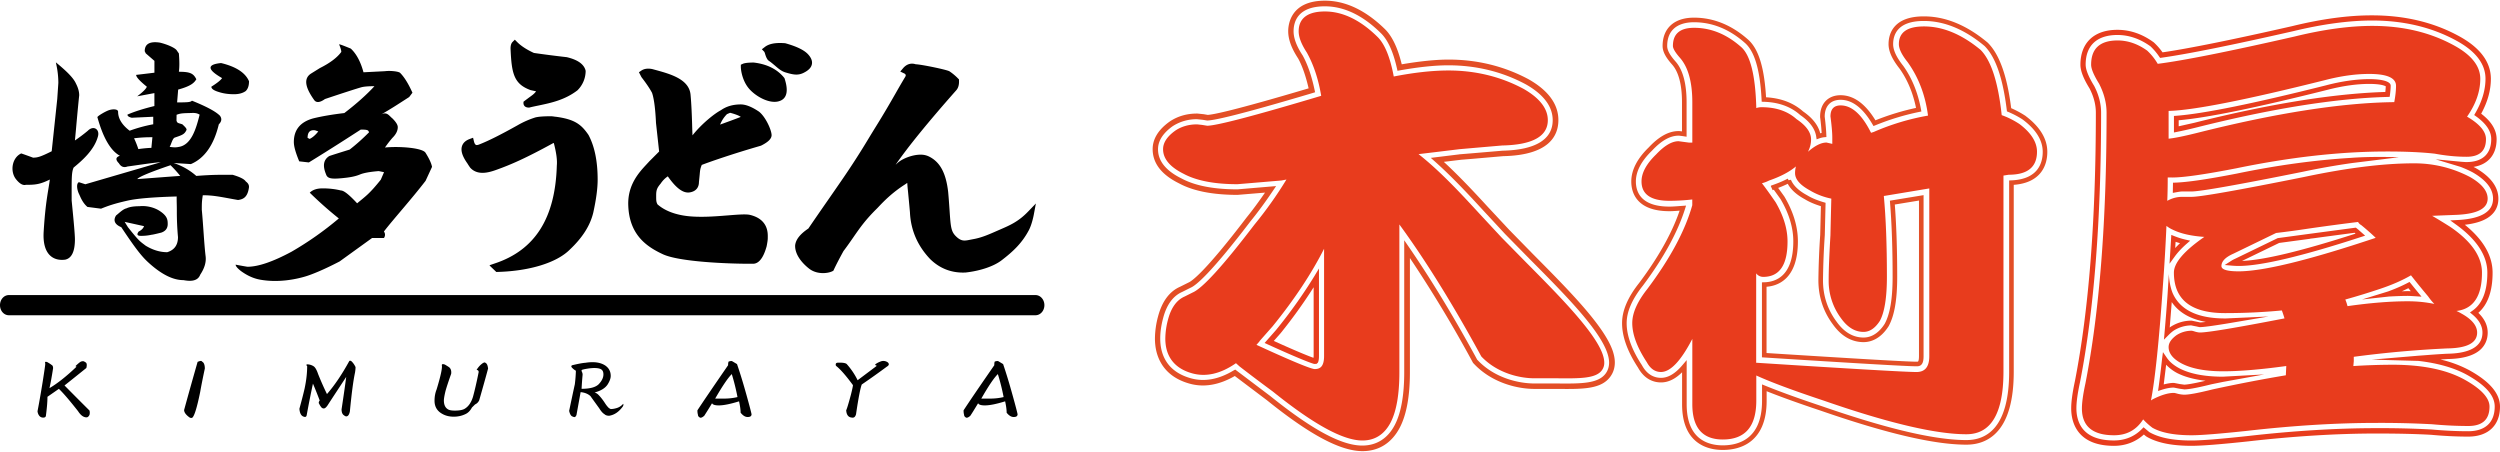 <svg xmlns="http://www.w3.org/2000/svg" width="166" height="30" fill="none"><path fill="#E83C1D" d="M152.206 1.734c-3.979.905-6.875 1.49-8.614 1.742a4.235 4.235 0 0 0-.551-.635l-.023-.02-.009-.01-.038-.026c-.744-.536-1.543-.805-2.372-.805-.767 0-1.376.205-1.806.606-.428.401-.653.99-.653 1.707 0 .407.193.91.609 1.584.278.54.416 1.08.416 1.605 0 7.12-.469 13.118-1.391 17.829-.164.767-.246 1.358-.246 1.803 0 .44.088 1.072.501 1.59.477.598 1.264.9 2.339.9.767 0 1.447-.261 1.985-.753.053.047.126.105.126.105l.044.032.044.027c.7.395 1.666.588 2.952.588.676 0 1.906-.096 3.762-.295 3.039-.346 5.909-.522 8.527-.522 1.423 0 2.638.03 3.613.085.864.08 1.692.12 2.471.12 1.321 0 2.108-.743 2.108-1.99 0-.87-.673-1.667-2.061-2.431a7.736 7.736 0 0 0-1.897-.7c.161-.009.319-.02.48-.03h-.006c.966-.014 1.684-.207 2.129-.576.351-.293.538-.7.538-1.177 0-.477-.21-.92-.623-1.315.629-.547.948-1.443.948-2.664 0-1.13-.62-2.196-1.844-3.183.638-.073 1.147-.223 1.511-.454.474-.302.717-.732.717-1.28 0-.775-.512-1.464-1.523-2.043h-.003l-.003-.003a4.884 4.884 0 0 0-.125-.062c.972-.152 1.537-.817 1.537-1.838 0-.612-.337-1.169-1.025-1.696.425-.776.644-1.555.644-2.313 0-1.133-.735-2.102-2.187-2.875-1.654-.89-3.569-1.341-5.686-1.341-1.573-.006-3.359.234-5.315.714Zm5.306-.372c2.058 0 3.915.436 5.522 1.3 1.329.706 2.003 1.57 2.003 2.565 0 .741-.226 1.505-.671 2.275l-.079.138.129.09c.674.487 1.002.979 1.002 1.506 0 .984-.583 1.525-1.643 1.525a1.79 1.79 0 0 1-.173-.008l-.155-.01-1.719-.163 1.652.5c.322.126.579.243.811.367.893.512 1.347 1.098 1.347 1.739 0 .427-.182.75-.554.986-.392.25-.998.396-1.795.437l-.492.026.402.29c1.367.993 2.061 2.061 2.061 3.177 0 1.21-.325 2.055-.969 2.515l-.185.132.173.143c.436.363.656.762.656 1.19 0 1.135-1.262 1.39-2.322 1.405H162.504a48.61 48.61 0 0 0-1.484.1l-.431.031-3.098.261 3.089.085c1.274.146 2.346.45 3.189.905 1.265.697 1.88 1.39 1.88 2.122 0 1.06-.627 1.643-1.76 1.643-.767 0-1.59-.04-2.442-.117h-.006a63.177 63.177 0 0 0-3.636-.088c-2.63 0-5.514.176-8.565.524-1.842.2-3.06.296-3.724.296-1.224 0-2.132-.179-2.779-.545l-.024-.014a.12.12 0 0 0-.023-.018l-.17-.143-.187-.158-.114.117c-.492.503-1.119.758-1.854.758-.963 0-1.66-.258-2.067-.767-.351-.44-.425-.987-.425-1.37 0-.42.079-.987.24-1.734.929-4.734 1.4-10.758 1.4-17.899 0-.583-.152-1.177-.457-1.766l-.003-.005-.003-.006c-.377-.615-.562-1.075-.562-1.412 0-1.268.75-1.964 2.111-1.964.756 0 1.485.249 2.17.737l.018.012a4.091 4.091 0 0 1 .582.685l.062.088.105-.014c1.739-.246 4.682-.838 8.743-1.763 1.933-.466 3.693-.706 5.233-.706Zm-3.045 4.299c-4.873 1.224-8.129 1.885-9.956 2.026l-.161.012v1.098l.208-.041c.343-.068.753-.159 1.224-.276 5.028-1.268 9.314-1.953 12.743-2.043l.149-.006.021-.15c.029-.237.047-.433.047-.591 0-.272-.533-.436-1.429-.436-.867.005-1.822.14-2.846.407Zm1.675 4.82c-2.378.14-4.925.488-7.575 1.036h.003c-1.948.38-3.295.58-4.12.609l-.164.006-.012.676.261-.047c.129-.023.249-.047.372-.047h.614c.571 0 3.125-.45 7.385-1.309a49.749 49.749 0 0 1 3.277-.58l3.097-.383c-.003 0-1.724-.067-3.138.038Zm.219 4.643-2.978.398c-.011 0-.017.003-.026.006l.003-.003-2.12.287-.026.012-2.779 1.347.006-.003c-.109.05-.202.097-.287.152l-.434.278.513.044c.085.006.219.018.416.018 1.475 0 4.201-.644 8.107-1.918l.29-.094s-.383-.336-.442-.386l.003-.006s-.015-.012-.032-.02l-.047-.039-.1-.082-.067.01Zm-12.304 2.386.352-.486c.199-.272.448-.538.761-.817l.258-.225-.331-.076a4.93 4.93 0 0 1-.7-.22l-.222-.088-.118 1.912Zm15.809 1.277c-.387.202-.823.393-1.297.565l-1.728.533 1.798-.196c.501-.026.896-.041 1.245-.041.117 0 .231.009.354.015l.55.035-.251-.308-.454-.559-.091-.111-.126.067Zm-15.853-.606-.084 1.338a130.57 130.57 0 0 1-.202 2.556l-.041.478.339-.34c.091-.09.185-.17.287-.246l.009-.006.009-.006a2.208 2.208 0 0 1 1.168-.348l.17.035.132.026.061.01-.003.002.193.041h.021c.237 0 .829-.079 1.757-.231l2.805-.475-2.835.13h-.061c-1.818 0-2.987-.569-3.476-1.687-.243-.61-.249-1.277-.249-1.277Zm-.453 5.663c-.076.7-.153 1.32-.226 1.842l-.041.275.267-.085c.298-.094.55-.14.776-.14.032.005.178.034.178.034l.135.027.047.009c.009 0 .017 0 .026.003l-.003.002.322.044h.012c.196 0 .665-.058 1.801-.342l.415-.085.343-.07 2.729-.495-2.761.15c-1.198-.007-2.123-.182-2.832-.537-.383-.199-.676-.436-.86-.708l-.267-.387-.061.463Zm.377-12.06c0 .526-.008 1.044-.029 1.551.313-.176.644-.264.996-.264h.615c.603 0 3.092-.439 7.46-1.317 2.849-.603 5.277-.908 7.285-.908a7.91 7.91 0 0 1 3.745.908c.782.448 1.171.928 1.171 1.435 0 .682-.74 1.042-2.222 1.083-.509.02-.996.038-1.464.059.369.213.77.46 1.201.732 1.402.954 2.108 1.97 2.108 3.042 0 1.56-.568 2.41-1.699 2.544.097.038.197.088.293.147.721.39 1.084.82 1.084 1.288 0 .682-.662 1.034-1.989 1.051a72.497 72.497 0 0 0-6.201.557v.292l-.029.322a41.86 41.86 0 0 1 2.603-.087c1.97 0 3.548.322 4.74.966 1.133.624 1.698 1.23 1.698 1.812 0 .858-.468 1.289-1.405 1.289-.761 0-1.57-.038-2.427-.117a63.843 63.843 0 0 0-3.658-.088c-2.652 0-5.519.175-8.602.527-1.816.193-3.042.293-3.687.293-1.15 0-2.017-.167-2.603-.498a4.462 4.462 0 0 1-.615-.556c-.448.702-1.092 1.054-1.929 1.054-1.426 0-2.138-.595-2.138-1.784 0-.389.079-.945.235-1.669.934-4.778 1.402-10.766 1.402-17.963 0-.644-.167-1.286-.498-1.93-.351-.565-.527-.984-.527-1.259 0-1.072.586-1.61 1.757-1.61.682 0 1.335.225 1.962.673.272.252.507.545.703.879 1.695-.214 4.731-.82 9.1-1.816 1.912-.468 3.628-.703 5.151-.703 2.008 0 3.794.42 5.355 1.26 1.209.644 1.812 1.393 1.812 2.251 0 .84-.292 1.678-.878 2.515.837.49 1.256.987 1.256 1.494 0 .779-.427 1.17-1.285 1.17-.662 0-1.365-.066-2.106-.204-.857-.097-1.92-.146-3.188-.146-3.063 0-6.389.371-9.979 1.112-2.105.41-3.531.615-4.272.615-.105-.003-.205-.003-.302-.003Zm10.615-5.822c1.001-.257 1.929-.39 2.764-.39.767 0 1.027.118 1.101.162-.003.064-.018.24-.03.372-3.434.105-7.7.793-12.696 2.05 0 0-.691.154-1.025.23v-.4c1.871-.162 5.101-.823 9.886-2.024Zm-10.093 10.093c.099.035.199.065.295.094a5.705 5.705 0 0 0-.319.322c0-.02.012-.237.024-.416Zm15.457 3.08.164.203a7.445 7.445 0 0 1-.185-.01s-.231.007-.416.015c.153-.07.296-.137.437-.207Zm-15.712.92c.465.691 1.224 1.13 2.263 1.32a3.783 3.783 0 0 1-.386.033 10.14 10.14 0 0 1-.158-.035c-.006 0-.399-.082-.399-.082h-.014c-.478 0-.934.131-1.359.395l-.038.026s-.02.018-.044.035c.035-.413.094-1.156.135-1.692Zm-.372 4.164c.202.207.439.4.747.559.515.258 1.139.419 1.871.504-.964.228-1.309.257-1.412.26l-.29-.04-.398-.077h-.014c-.2 0-.425.041-.665.102l.161-1.308Zm-1.007 2.368a.393.393 0 0 0 .088-.058c.565-.293 1.042-.44 1.434-.44.038 0 .126.021.264.06.155.037.301.058.436.058.313 0 .937-.117 1.874-.352 1.716-.371 3.335-.682 4.858-.936l.029-.615c-1.716.234-3.11.35-4.184.35-1.151 0-2.059-.163-2.72-.497-.606-.31-.908-.682-.908-1.113 0-.272.176-.535.527-.79a1.84 1.84 0 0 1 .996-.293c.038 0 .117.02.234.059.134.038.243.058.322.058.524 0 2.398-.313 5.616-.937a7.908 7.908 0 0 0-.176-.527c-1.23.117-2.486.176-3.774.176-2.263 0-3.394-.896-3.394-2.691 0-.644.674-1.435 2.021-2.369-.858-.058-1.552-.213-2.076-.468a1.954 1.954 0 0 1-.44-.264 123.087 123.087 0 0 1-.234 3.95c-.255 3.69-.521 6.234-.793 7.64Zm1.171-19.222v1.844c.389-.038 1.013-.166 1.874-.38 5.265-1.327 9.636-2.009 13.109-2.047.076-.41.117-.77.117-1.083 0-.527-.594-.79-1.786-.79-.896 0-1.874.137-2.925.409-5.288 1.324-8.752 2.009-10.389 2.047Zm13.75 8.427a16 16 0 0 0-.966-.85.49.49 0 0 1-.205-.204 159.18 159.18 0 0 0-3.277.439c-.761.117-1.481.213-2.166.293l-2.838 1.376c-.527.234-.79.506-.79.82 0 .234.38.351 1.142.351 1.639-.003 4.673-.744 9.1-2.225Zm-3.847-.01 2.447-.327c.003.003.009.006.012.012v.003s.032.029.05.043c-3.558 1.148-6.085 1.757-7.537 1.813l2.466-1.195 2.07-.278-.012-.009c.088-.005.24-.023.504-.061Zm1.83 4.106c.058.138.108.284.146.44 1.502-.215 2.837-.323 4.009-.323.606 0 1.191.059 1.756.176a3.803 3.803 0 0 1-.41-.498c-.409-.486-.79-.954-1.141-1.402-.566.33-1.257.635-2.076.907-.744.25-1.503.483-2.284.7Z"/><path stroke="#E34E26" stroke-width=".305" d="M125.552 2.932c0 .44.231.94.703 1.535.568.796.949 1.75 1.148 2.816-.996.205-1.98.504-2.937.896-.65-1.11-1.4-1.704-2.252-1.704-.744 0-1.206.483-1.206 1.265v.035l.006.032c.061.49.09.858.102 1.154-.12.012-.246.041-.369.085-.082-.553-.448-1.069-1.118-1.528-.65-.58-1.497-.882-2.507-.911-.108-2.056-.486-3.306-1.188-3.897-1.046-.917-2.208-1.385-3.45-1.385-1.23 0-1.935.63-1.935 1.73 0 .322.184.674.603 1.142.454.521.685 1.4.685 2.606V8.9c-.152-.024-.342-.044-.342-.044h-.036c-.606 0-1.221.34-1.879 1.045-.732.706-1.11 1.438-1.11 2.15 0 .681.31 1.82 2.377 1.82.299 0 .598-.032.896-.052-.483 1.525-1.405 3.226-2.784 5.065-.741.937-1.101 1.784-1.101 2.577 0 .855.348 1.818 1.034 2.864.412.758.989.916 1.399.916.527 0 1.034-.299 1.552-.913v2.52c0 2.501 1.599 2.876 2.55 2.876 1.031 0 2.759-.401 2.759-3.11v-.863c.934.38 2.196.84 3.786 1.37 4.368 1.514 7.522 2.252 9.63 2.252 1.367 0 2.992-.812 2.992-4.691V12.129c1.918-.079 2.229-1.297 2.229-2.043 0-.815-.466-1.579-1.388-2.267l-.012-.012-.015-.008a6.184 6.184 0 0 0-.972-.51c-.263-2.152-.758-3.58-1.519-4.342l-.021-.018-.017-.014c-1.341-1.113-2.718-1.675-4.088-1.675-1.915-.009-2.205 1.057-2.205 1.692Zm-7.844 9.528-.065.03.056-.024.009-.006Zm1.069-.465c.169.41.544.781 1.136 1.1.325.202.723.358 1.15.484l-.049 2.026a53 53 0 0 0-.12 3.001c0 1.051.31 2.006.925 2.834.527.744 1.174 1.125 1.921 1.125.413 0 1.013-.17 1.531-.978.375-.68.551-1.725.551-3.212 0-1.895-.059-3.537-.17-4.922l1.921-.316v10.508c0 .524-.156.524-.32.524-.635 0-4.046-.199-10.107-.585v-4.688c.805-.018 2.082-.428 2.082-2.87 0-.934-.29-1.903-.864-2.875l-.012-.02s-.269-.375-.524-.726c.343-.123.668-.258.949-.41Z"/><path fill="#E83C1D" d="m111.459 9.377.677.09h.234v-2.67c0-1.347-.272-2.333-.82-2.957-.31-.354-.468-.615-.468-.793 0-.8.468-1.201 1.405-1.201 1.113 0 2.149.419 3.107 1.26.623.526.969 1.885 1.024 4.07a.993.993 0 0 1 .355-.057c.957 0 1.73.264 2.316.791.644.43.966.881.966 1.35 0 .275-.067.547-.205.817.469-.41.879-.612 1.23-.612l.384.088V9.14c0-.331-.041-.8-.121-1.406 0-.486.226-.735.674-.735.744 0 1.417.607 2.02 1.819.062-.018.12-.038.179-.056a15.76 15.76 0 0 1 3.604-1.086c-.175-1.35-.623-2.53-1.35-3.546-.389-.486-.585-.887-.585-1.2 0-.782.556-1.175 1.672-1.175 1.25 0 2.5.519 3.751 1.555.702.703 1.171 2.15 1.405 4.336.39.135.782.331 1.171.583.779.586 1.172 1.204 1.172 1.845 0 1.019-.624 1.528-1.874 1.528l-.352.056V24.67c0 2.773-.82 4.164-2.462 4.164-2.032 0-5.186-.744-9.467-2.231-2.049-.68-3.543-1.239-4.483-1.67v1.67c0 1.721-.74 2.58-2.225 2.58-1.347 0-2.023-.782-2.023-2.346v-4.334c-.761 1.465-1.452 2.197-2.082 2.197-.389 0-.703-.214-.937-.645-.644-.978-.969-1.844-.969-2.606 0-.664.334-1.417.998-2.257 1.523-2.03 2.518-3.889 2.987-5.566v-.381c-.507.059-1.016.088-1.523.088-1.229 0-1.847-.428-1.847-1.289 0-.565.322-1.162.966-1.786.55-.585 1.048-.881 1.496-.881Zm5.159 14.713h.059c6.389.41 9.914.612 10.579.612.568 0 .849-.348.849-1.05v-11.14l-3.019.502c.138 1.464.205 3.253.205 5.364 0 1.382-.158 2.36-.468 2.928-.313.486-.674.732-1.086.732-.566 0-1.066-.305-1.494-.908a4.136 4.136 0 0 1-.82-2.52c0-.645.038-1.64.118-2.987.017-.782.038-1.593.058-2.434a4.512 4.512 0 0 1-1.438-.556c-.644-.354-.969-.73-.969-1.142 0-.155.021-.301.059-.44-.448.373-1.046.683-1.789.938a2.138 2.138 0 0 1-.469.178c.255.331.557.753.908 1.262.524.896.791 1.769.791 2.61 0 1.56-.536 2.345-1.611 2.345a.57.57 0 0 1-.471-.235v5.941h.008Z"/><path fill="#E34E26" d="M85.537 2.074c0 .545.217 1.133.659 1.807.278.5.51 1.183.697 1.985-5.051 1.5-6.375 1.75-6.709 1.763 0-.003-.263-.047-.263-.047l-.372-.038-.035-.003h-.026c-.67-.003-1.271.17-1.792.51-.77.538-1.16 1.165-1.16 1.853 0 .937.592 1.7 1.754 2.272.931.506 2.24.764 3.883.764.023 0 1.194-.1 1.824-.15-.416.604-.817 1.152-1.236 1.667-2.796 3.669-3.642 4.216-3.833 4.298l-.576.287c-.7.31-1.192.972-1.456 1.965a5.816 5.816 0 0 0-.208 1.464c0 .603.126 1.133.378 1.587.378.688 1.025 1.165 1.918 1.414.958.272 1.974.09 3.007-.506.161.123 2.126 1.604 2.126 1.604 2.866 2.308 4.89 3.385 6.354 3.385 1.086 0 1.941-.542 2.477-1.566.445-.852.67-2.088.67-3.675v-7.58a85.91 85.91 0 0 1 4.147 6.877l.046.085.062.064c1.189 1.262 2.907 1.687 4.12 1.663h1.37c1.733.018 2.981.033 3.587-.846.181-.26.275-.568.275-.907 0-.24-.047-.495-.14-.773-.574-1.675-2.967-4.08-5.277-6.407l-1.596-1.63-1.44-1.544c-.773-.84-1.813-1.965-2.902-2.969l1.136-.138c.114-.011.709-.058.709-.058l2.096-.182c3.028-.064 3.666-1.335 3.666-2.395 0-1.051-.664-1.965-1.973-2.708-1.617-.867-3.403-1.31-5.318-1.31-.858 0-1.912.11-3.11.314-.26-1.057-.611-1.821-1.083-2.304-1.29-1.274-2.64-1.921-4.02-1.921-2.26 0-2.436 1.555-2.436 2.03Zm1.625 4.102.161-.05-.038-.172c-.196-.926-.463-1.687-.788-2.272-.407-.621-.603-1.142-.603-1.608 0-.618.27-1.654 2.076-1.654 1.283 0 2.548.609 3.757 1.818.445.457.782 1.21 1.028 2.29l.038.173.167-.03c1.25-.222 2.327-.334 3.209-.334 1.853 0 3.587.425 5.147 1.265 1.183.67 1.783 1.473 1.783 2.38 0 1.278-1.147 1.977-3.323 2.024l-2.108.179-.782.064v.003l-1.88.231.31.276c1.187 1.06 2.337 2.31 3.175 3.22l1.44 1.552 1.602 1.631c2.287 2.299 4.644 4.674 5.188 6.266.082.24.123.454.123.65 0 .264-.07.495-.207.694-.495.718-1.666.706-3.292.691h-1.376c-1.139.018-2.75-.377-3.856-1.552 0 0-.018-.017-.032-.035-.009-.014-.02-.038-.02-.038-1.5-2.755-3.01-5.247-4.492-7.408l-.328-.477v8.767c0 1.522-.208 2.7-.627 3.499-.466.896-1.212 1.367-2.158 1.367-1.379 0-3.33-1.051-6.137-3.309-.006-.003-2.299-1.736-2.299-1.736l-.105.056c-.99.6-1.947.773-2.849.52-.797-.225-1.367-.637-1.698-1.24-.217-.393-.328-.864-.328-1.4 0-.416.064-.876.196-1.368.231-.875.656-1.455 1.256-1.721l.574-.287c.328-.138 1.294-.9 3.968-4.407.497-.612.969-1.253 1.481-2.012l.22-.325-2.562.217c-1.59 0-2.84-.246-3.725-.726-1.033-.51-1.555-1.16-1.555-1.938 0-.56.334-1.08.996-1.546a2.914 2.914 0 0 1 1.596-.448c.032.002.383.04.383.04l.29.047c.463-.011 2.02-.342 7.004-1.827Z"/><path fill="#E83C1D" d="M87.253 18.372a33.042 33.042 0 0 1-2.519 3.534c-.005.009-.764.867-.764.867l.229.105c2.41 1.098 2.96 1.262 3.048 1.282l.023.006.147-.006.087-.076c.035-.058.076-.181.076-.436v-5.821l-.327.545Zm-2.24 3.777a33.134 33.134 0 0 0 2.213-3.075v4.574l-.011.111c-.24-.085-.926-.345-2.636-1.121l.434-.49Z"/><path fill="#E83C1D" d="M86.231 2.074c0 .392.176.852.536 1.405.46.817.779 1.795.96 2.884-4.4 1.315-6.95 1.986-7.571 1.986l-.343-.056-.328-.035c-.539 0-1.013.134-1.42.398-.556.39-.837.808-.837 1.25 0 .639.46 1.183 1.358 1.631.846.46 2.056.694 3.584.694l2.916-.246c.006 0 .205-.038.334-.064a26.36 26.36 0 0 1-2.131 3.001c-2.07 2.714-3.447 4.228-4.103 4.503l-.538.27c-.519.231-.882.738-1.087 1.508a5.05 5.05 0 0 0-.184 1.276c0 .475.097.888.287 1.23.287.518.787.884 1.496 1.08.92.258 1.895.03 2.908-.673l.24.217a119.18 119.18 0 0 0 2.205 1.663c2.72 2.187 4.667 3.253 5.952 3.253.826 0 1.456-.404 1.868-1.189.39-.75.586-1.87.586-3.338v-9.818c1.73 2.366 3.558 5.306 5.44 8.764 1.043 1.101 2.545 1.467 3.611 1.45h1.382c1.525.014 2.629.029 3.024-.548a.815.815 0 0 0 .147-.495c0-.158-.035-.337-.103-.539-.521-1.516-2.963-3.97-5.115-6.14l-1.593-1.619-1.45-1.56c-1.296-1.409-2.64-2.858-4.07-3.983.41-.047 2.718-.328 2.718-.328.003 0 .146-.014 2.834-.246 2.009-.04 3.031-.606 3.031-1.68 0-.77-.545-1.473-1.616-2.082-1.506-.808-3.183-1.218-4.984-1.218-1.063 0-2.29.137-3.63.4-.23-1.235-.578-2.116-1.049-2.6-1.142-1.138-2.328-1.718-3.52-1.718-1.443-.003-1.745.711-1.745 1.312Zm-2.617 20.613.038-.058.846-.958c1.461-1.798 2.6-3.528 3.42-5.153v7.13c0 .304-.053.53-.161.67-.1.129-.249.188-.463.188-.143 0-.846-.217-3.865-1.608l.185-.21Z"/><path fill="#000" d="M5.698 24.07c.07.052.082.175.035.365-.506.407-.987.794-1.45 1.16.44.445.99 1.001 1.66 1.666a.572.572 0 0 1 0 .284c-.046.096-.105.152-.175.167-.208.011-.4-.123-.585-.41-.574-.73-1.002-1.227-1.274-1.482l-.758.527c0 .217-.015.44-.036.67-.023.232-.046.437-.07.61-.023.07-.079.102-.176.102a.324.324 0 0 1-.275-.14.57.57 0 0 1-.102-.287c.114-.583.225-1.233.342-1.953.114-.732.173-1.13.173-1.2-.044-.12 0-.153.14-.1.138.082.229.14.276.181.07.03.102.106.102.223-.088.57-.17 1.01-.24 1.32.527-.31 1.128-.784 1.795-1.423l-.07-.04c.184-.176.31-.279.378-.305.09-.027.16-.027.205 0l.105.064ZM13.6 24.473c-.11.519-.216 1.031-.307 1.55-.207 1.015-.38 1.583-.518 1.706-.044.03-.1.03-.173 0-.252-.175-.377-.345-.377-.506.272-.993.57-2.056.896-3.195.16-.067.251-.082.275-.04l.102.084c.07.088.103.226.103.401ZM23.608 24.374c0 .094-.011.214-.035.366-.117.542-.228 1.403-.342 2.586-.047.216-.126.322-.244.322-.046 0-.11-.038-.207-.12a.486.486 0 0 1-.068-.12.776.776 0 0 1-.032-.226c.158-1.045.26-1.762.308-2.155-.55.84-.967 1.47-1.239 1.892-.094.134-.173.202-.246.202a.208.208 0 0 1-.17-.082 1.081 1.081 0 0 1-.14-.226c-.044-.052-.036-.126.035-.222a31.995 31.995 0 0 0-.448-1.119 68.285 68.285 0 0 0-.416 2.097c-.023.12-.102.146-.243.079-.14-.065-.22-.238-.24-.507.135-.492.252-.937.345-1.344.115-.541.17-1.036.17-1.484-.067-.065-.067-.109 0-.12a.8.8 0 0 1 .416.12c.114.067.217.246.313.53.185.462.378.898.586 1.323.51-.585 1.001-1.315 1.484-2.196.047-.03.094-.02.141.018.114.105.202.237.272.386ZM32.408 24.474c-.094.354-.287 1.05-.586 2.096a.536.536 0 0 1-.278.284c-.067.067-.135.135-.205.202-.117.22-.266.369-.451.448-.228.108-.48.164-.758.164-.299 0-.563-.064-.794-.205-.322-.187-.483-.474-.483-.852 0-.27.044-.518.138-.753.275-.907.39-1.443.345-1.607 0-.08.068-.094.208-.041.184.111.287.176.31.205.091.094.126.231.103.407-.182.512-.31.902-.38 1.16-.071.298-.103.5-.103.608 0 .287.09.484.275.592.09.056.243.082.45.082.297 0 .516-.038.654-.12.252-.15.436-.413.553-.794.112-.407.24-.954.378-1.645 0-.085-.044-.132-.138-.144.115-.19.255-.34.413-.448.094-.055.153-.061.173-.02.097.038.152.164.176.38ZM40.242 24.31c.208.164.31.38.31.65 0 .163-.07.354-.207.57-.161.244-.451.422-.864.53a.59.59 0 0 1 .243.144c.161.161.31.354.448.568.09.138.161.226.208.267.02.038.082.081.173.122.114 0 .24-.02.38-.061a.91.91 0 0 0 .448-.29c.024.059.015.117-.032.188-.255.35-.553.553-.899.608-.137 0-.243-.035-.31-.102-.114-.067-.229-.196-.346-.386-.275-.381-.471-.65-.585-.814-.161-.15-.381-.24-.656-.267l-.278 1.532-.068.099c-.023.041-.093.035-.21-.02-.091-.038-.159-.159-.206-.366.162-.77.288-1.362.378-1.769a9.3 9.3 0 0 0 .07-.896 1.026 1.026 0 0 1-.275-.223c-.044-.064-.035-.114.032-.143.393-.094.683-.15.867-.161.161-.026.32-.041.48-.041.366 0 .668.085.9.26Zm-1.209.164c-.252.04-.392.076-.416.102 0 .056.012.102.035.143a.394.394 0 0 1 .033.162 23.72 23.72 0 0 0-.068.936c.554 0 .931-.102 1.136-.304.208-.22.314-.433.314-.653 0-.135-.035-.237-.106-.302-.09-.084-.263-.122-.518-.122a3.17 3.17 0 0 0-.41.038ZM49.56 26.204c.208.744.32 1.177.343 1.3 0 .12-.08.184-.24.184-.164.012-.322-.082-.486-.284 0-.19-.035-.439-.103-.755-.577.178-1.025.27-1.344.27-.255 0-.404-.047-.45-.144a28.58 28.58 0 0 1-.519.834c-.138.12-.243.158-.31.103-.068-.041-.106-.097-.106-.167a.959.959 0 0 1-.035-.302c.392-.597 1.072-1.595 2.035-2.992 0-.12.015-.202.038-.243.114-.038.193-.047.24-.02l.314.187c.207.603.415 1.282.623 2.029Zm-2.073.263h.586c.319 0 .62-.035.896-.102a14.667 14.667 0 0 0-.378-1.526c-.252.246-.62.788-1.104 1.628ZM59.016 24.19c0 .055-.047.108-.14.163-.528.393-1.081.785-1.655 1.177-.094.244-.223.902-.38 1.974-.048.176-.139.252-.276.223-.231-.015-.357-.176-.378-.486.044-.082.15-.422.31-1.02.094-.368.138-.585.138-.65-.416-.565-.767-.983-1.072-1.238-.064-.041-.087-.097-.064-.164 0-.041.032-.07.103-.085.319-.015.524.012.617.085.3.337.542.697.727 1.078l1.276-.958c-.117-.041-.137-.085-.07-.12.094-.07.217-.132.38-.187a.513.513 0 0 1 .308.02c.114.047.176.108.176.188ZM67.225 26.204c.208.744.319 1.177.342 1.3 0 .12-.079.184-.24.184-.158.012-.325-.082-.486-.284 0-.19-.032-.439-.1-.755-.576.178-1.021.27-1.346.27-.252 0-.404-.047-.448-.144-.255.422-.425.697-.519.834-.137.12-.24.158-.31.103-.064-.041-.102-.097-.102-.167a.976.976 0 0 1-.033-.302c.39-.597 1.07-1.595 2.038-2.992 0-.12.01-.202.032-.243.115-.038.197-.047.244-.02l.31.187c.205.603.413 1.282.618 2.029Zm-2.067.263h.582c.322 0 .621-.035.9-.102a14.079 14.079 0 0 0-.382-1.526c-.254.246-.62.788-1.1 1.628ZM.589 19.593c-.328 0-.589.299-.589.67 0 .372.26.67.589.67h68.168c.325 0 .591-.298.591-.67 0-.371-.266-.67-.591-.67H.589ZM5.042 5.547c.147.281.217.542.217.782-.047.427-.12 1.191-.217 2.286l-.067.712c.284-.193.571-.407.855-.644.378-.38.8-.1.677.363-.24.913-1.049 1.61-1.62 2.082-.143.333-.129.72-.129 2.19.144 1.429.217 2.287.217 2.57 0 .812-.217 1.26-.644 1.353-.758.103-1.526-.301-1.432-1.853.12-2.003.32-2.755.41-3.467-.662.328-.978.352-1.593.352-.19.052-.407-.068-.641-.358-.43-.52-.281-1.446.334-1.727.143.047.404.14.784.28.287 0 .478-.043 1.239-.424l.369-3.472.073-1.066c-.003-.67-.117-1.125-.164-1.365.571.472 1.142.975 1.332 1.406Zm6.688-2.21.147.213c.043.524.043.931 0 1.215.758 0 .969.114 1.16.498-.147.24-.35.448-1.207.685l-.07.852c.758 0 .893-.02.986-.114.952.383 1.573.711 1.857.998.14.188.12.381-.074.571-.33 1.377-.951 2.26-1.856 2.641l-1.142-.073c.568.19 1.072.477 1.502.858.612-.047 1.14-.073 1.567-.073h.852c.474.14.764.284.86.43.044.047.252.167.217.422-.096.656-.392.773-.723.82-1.095-.19-1.581-.316-2.342-.316-.053.374-.065.445-.065.963.097.998.155 2.296.255 3.1.044.381-.073.783-.36 1.213-.194.524-.835.407-1.119.36-.667 0-1.402-.357-2.213-1.072-.428-.38-.773-.731-1.91-2.444-.48-.194-.532-.492-.342-.78.187-.143.45-.418.688-.47.19-.094.474-.141.858-.141.43-.047.96.055 1.364.325.487.325.516.574.516.858 0 .287-.147.474-.43.57-.378.094-.592.141-.642.141a3.04 3.04 0 0 1-.717.073c-.237 0-.281-.093-.14-.284.192-.1.307-.213.356-.36l-1.285-.284.217.354c.758.955.805.943 1.18 1.23.474.287.951.43 1.429.43.474-.146.714-.477.714-1.004a18.607 18.607 0 0 1-.076-1.71c0-.477-.012-.512-.012-.986-1.566.043-2.661.137-3.28.28-.857.194-1.264.337-1.741.53l-.902-.116c-.337-.281-.48-.697-.557-.853-.14-.284-.199-.7-.011-.79l.427.138 4.998-1.459c-.336 0-1.768.226-2.199.279-.24.093-.43.02-.57-.214-.24-.24-.214-.404.067-.498-.618-.337-1.116-1.192-1.496-2.568.05-.097.565-.398.796-.468.231-.07.58-.077.58.117 0 .334.146.784.767 1.256a9.656 9.656 0 0 1 1.566-.428v-.5l-1.429.067c-.193-.047-.284-.114-.284-.208.43-.19 1.025-.383 1.79-.57v-.859l-1.142.214c.38-.287.591-.498.64-.638-.476-.384-.71-.644-.71-.785.424-.05.83-.097 1.214-.146v-.785l-.576-.5L9.61 3.4c0-.478.328-.67 1.002-.571.427.1.975.319 1.118.506ZM8.902 9.183a6 6 0 0 1 .284.717 7.83 7.83 0 0 1 .866-.082l.068-.706c-.48-.003-.84.024-1.218.07Zm.213 2.71c1.236-.093 2.185-.166 2.852-.213a7.945 7.945 0 0 0-.644-.711c-1.382.474-2.117.781-2.208.925Zm2.61-4.271-.006.38c.046.185.108.159.389.252.146.14.316.29.272.384-.135.284-.284.33-.776.498-.155.052-.243.477-.34.617.381.05.437.033.636-.002.805-.15 1.118-1.186 1.356-2.138-.24-.143-.407-.111-.712-.105-.48.011-.588.029-.82.114Zm4.81-2.225c0 .286-.07.503-.217.647-.193.14-.453.213-.784.213-.38 0-.715-.052-1.002-.146-.33-.097-.498-.214-.498-.354.381-.24.621-.43.712-.571-.995-.571-1.019-.905-.067-.999.995.24 1.616.644 1.856 1.21ZM24.134 4.8l1.428-.073c.381-.047.908.018 1.005.111.427.428.729 1.128.82 1.318l-.217.287c-.826.533-1.125.732-1.892 1.177.413-.24.545.058.782.246.237.24.352.427.352.577 0 .234-.115.474-.352.708a7.136 7.136 0 0 0-.498.644c.952-.096 2.507.02 2.697.355.24.383.384.69.428.93l-.428.926c-.949 1.236-2.15 2.56-2.767 3.367a.356.356 0 0 1 0 .43h-.785L22.55 17.36c-1.092.568-1.862.875-2.28.998-.671.2-1.81.422-2.984.214-.328-.059-.762-.193-1.286-.574-.24-.188-.354-.331-.354-.425.24.047.5.094.782.14.714 0 1.69-.333 2.928-.998a21.556 21.556 0 0 0 3.142-2.21 25.328 25.328 0 0 1-1.93-1.71c.193-.194.474-.287.86-.287.428 0 .832.047 1.21.14.194 0 .548.281 1.075.852.568-.474.81-.617 1.572-1.569l.214-.498-.351-.073c-.577.047-.978.12-1.218.214-.331.143-.7.208-1.221.257-.706.068-.97.024-1.06-.257-.238-.571-.17-.972.216-1.213.138-.05.592-.193 1.353-.43.425-.33.855-.711 1.285-1.145-.046-.14-.076-.181-.55-.181-.811.524-1.974 1.276-3.446 2.181l-.639-.073c-.237-.571-.357-.993-.357-1.283 0-.805.425-1.332 1.282-1.569.571-.14 1.262-.26 2.07-.354.809-.618 1.476-1.215 2-1.784-.383 0-.667.021-.857.068-.334.094-1.142.354-2.43.785-.329.237-.569.26-.71.073-.474-.665-.816-1.391-.201-1.772l.574-.357c.667-.334 1.145-.691 1.423-1.072 0-.093-.044-.26-.144-.497 0-.047.536.181.773.275.366.337.653.864.844 1.575Zm-3.57 4.424c.193-.093.384-.26.571-.497l-.21-.074c-.337-.046-.501.12-.501.501l.14.07ZM35.233 5.984l.363.079c-.117.158-.202.22-.419.378-.088.064-.196.146-.337.251l-.082.065v.102c0 .03.012.284.357.284h.027l.023-.006c.2-.05.407-.093.621-.137.805-.17 1.716-.36 2.556-1.002a1.82 1.82 0 0 0 .545-1.28l-.009-.055c-.114-.407-.524-.697-1.244-.867a70.353 70.353 0 0 1-2.182-.28c-.48-.22-.858-.466-1.118-.73l-.15-.152-.149.15c-.09.09-.135.234-.135.444.07 1.64.211 2.349 1.333 2.756ZM36.876 7.749h-.023a2.632 2.632 0 0 0-.243-.03c-.507 0-.838.024-1.057.077a5.956 5.956 0 0 0-1.183.52c-1.119.628-1.95 1.043-2.548 1.275a.46.46 0 0 1-.164.04c-.035 0-.131 0-.19-.254l-.056-.231-.222.082c-.275.102-.448.263-.516.483-.09.298.024.664.358 1.136l.003.003c.05.085.108.173.187.284.202.225.477.342.817.342.334 0 .68-.111.943-.208.937-.336 1.932-.767 3.742-1.76l.047-.014.003.006c.167.641.234 1.139.199 1.487-.1 3.502-1.453 5.631-4.14 6.512l-.334.114.055.056h-.006l.407.39.088-.003c2.129-.059 3.921-.612 4.788-1.479.849-.8 1.358-1.605 1.563-2.463.194-.887.29-1.601.29-2.187 0-1.218-.202-2.21-.609-2.969-.48-.7-.913-1.042-2.199-1.21ZM50.802 3.579c.038.12.084.27.181.398l.053.05c.155.102.29.22.422.33.222.191.43.373.7.452.275.082.503.143.72.143.164 0 .316-.035.471-.111.337-.164.521-.354.562-.586.038-.216-.058-.448-.29-.685-.266-.263-.74-.489-1.446-.69l-.041-.01c-.644-.052-1.08.033-1.362.26l-.184.141.16.167a.59.59 0 0 1 .054.14ZM50.377 7.4c-.462-.31-.863-.466-1.188-.466-.522 0-.955.126-1.321.384-.416.216-1.277.898-1.886 1.669a33.71 33.71 0 0 1-.026-.759c-.02-.615-.041-1.247-.103-1.935-.09-1.03-1.326-1.374-2.319-1.646l-.225-.061c-.296-.059-.542-.024-.73.105l-.154.106.158.307.02.032c.317.41.548.756.691 1.025.094.266.211.826.264 2.003l.208 1.897-.211.211c-.129.129-.272.275-.442.442-.05.059-.108.117-.167.182-.507.544-1.274 1.367-1.23 2.726.062 1.959 1.2 2.75 2.304 3.262 1.072.497 4.237.63 5.763.63H50c.562 0 .808-.835.89-1.108l.014-.05c.05-.251.076-.43.076-.541v-.05c.006-.299.027-1.206-1.182-1.496-.246-.059-.753-.024-1.415.029-.556.044-1.186.097-1.815.097-.521 0-.955-.035-1.323-.109-.656-.128-1.19-.369-1.585-.714-.09-.161-.09-.278-.09-.548v-.058c0-.378.079-.51.298-.776.132-.196.29-.357.475-.48.515.732.945 1.074 1.346 1.074.041 0 .08-.003.115-.009.392-.064.606-.313.606-.685.023-.213.038-.372.05-.495.029-.33.038-.392.137-.644.516-.199 2.03-.729 3.918-1.273l.035-.015c.466-.234.685-.454.685-.694-.011-.357-.418-1.247-.858-1.57Zm-2.105.178.205-.088c.14.03.577.161.709.273-.308.126-.987.369-1.37.51a2.04 2.04 0 0 1 .456-.695ZM52.09 5.19l-.026-.033c-.463-.565-1.133-.901-2.018-1.004-.538 0-.685.067-.732.088l-.123.056v.134c0 .237.103.966.574 1.49.378.42 1.072.841 1.663.841a.982.982 0 0 0 .434-.094c.588-.29.337-1.124.24-1.44l-.012-.038ZM68.27 14.044c-.639.668-1.218.917-1.833 1.183l-.296.129c-.597.266-1.037.44-1.52.524l-.181.035c-.147.03-.275.056-.395.056-.126 0-.288-.027-.498-.214-.387-.342-.416-.597-.492-1.736-.024-.343-.05-.759-.097-1.274-.146-1.277-.547-2.006-1.297-2.366a1.238 1.238 0 0 0-.539-.111c-.547 0-1.183.26-1.487.518-.056.05-.111.103-.167.152.823-1.191 2.173-2.851 4.04-4.96.124-.149.182-.36.17-.623l-.002-.085-.062-.062a3.577 3.577 0 0 0-.577-.48c-.225-.114-1.85-.45-2.234-.463-.316-.102-.609-.008-.84.264l-.185.22.258.123c.053.023.09.061.102.1.01.034 0 .072-.026.12-.21.348-.422.714-.65 1.115-.348.609-.747 1.3-1.247 2.105-.185.299-.358.58-.524.855a52.012 52.012 0 0 1-1.748 2.72 247.2 247.2 0 0 1-1.025 1.482c-.492.708-.917 1.323-1.242 1.803-.544.364-.831.724-.878 1.11-.026.5.31 1.066.922 1.55.316.248.68.3.928.3.232 0 .463-.046.618-.122l.068-.035.032-.068c.172-.366.39-.782.641-1.238.27-.355.474-.653.673-.94.416-.6.776-1.119 1.508-1.845.047-.047.106-.105.17-.176.32-.336.858-.899 1.725-1.458.061-.038.111-.076.152-.105l.009.023c.009.164.023.32.05.571.026.278.067.68.126 1.35.052 1.186.503 2.228 1.338 3.107.609.6 1.344.901 2.184.901.053 0 .108-.002.179-.005.969-.109 1.862-.41 2.383-.809.758-.58 1.359-1.141 1.816-2.008.202-.387.316-.975.327-1.042l.135-.724-.512.533Z"/></svg>
